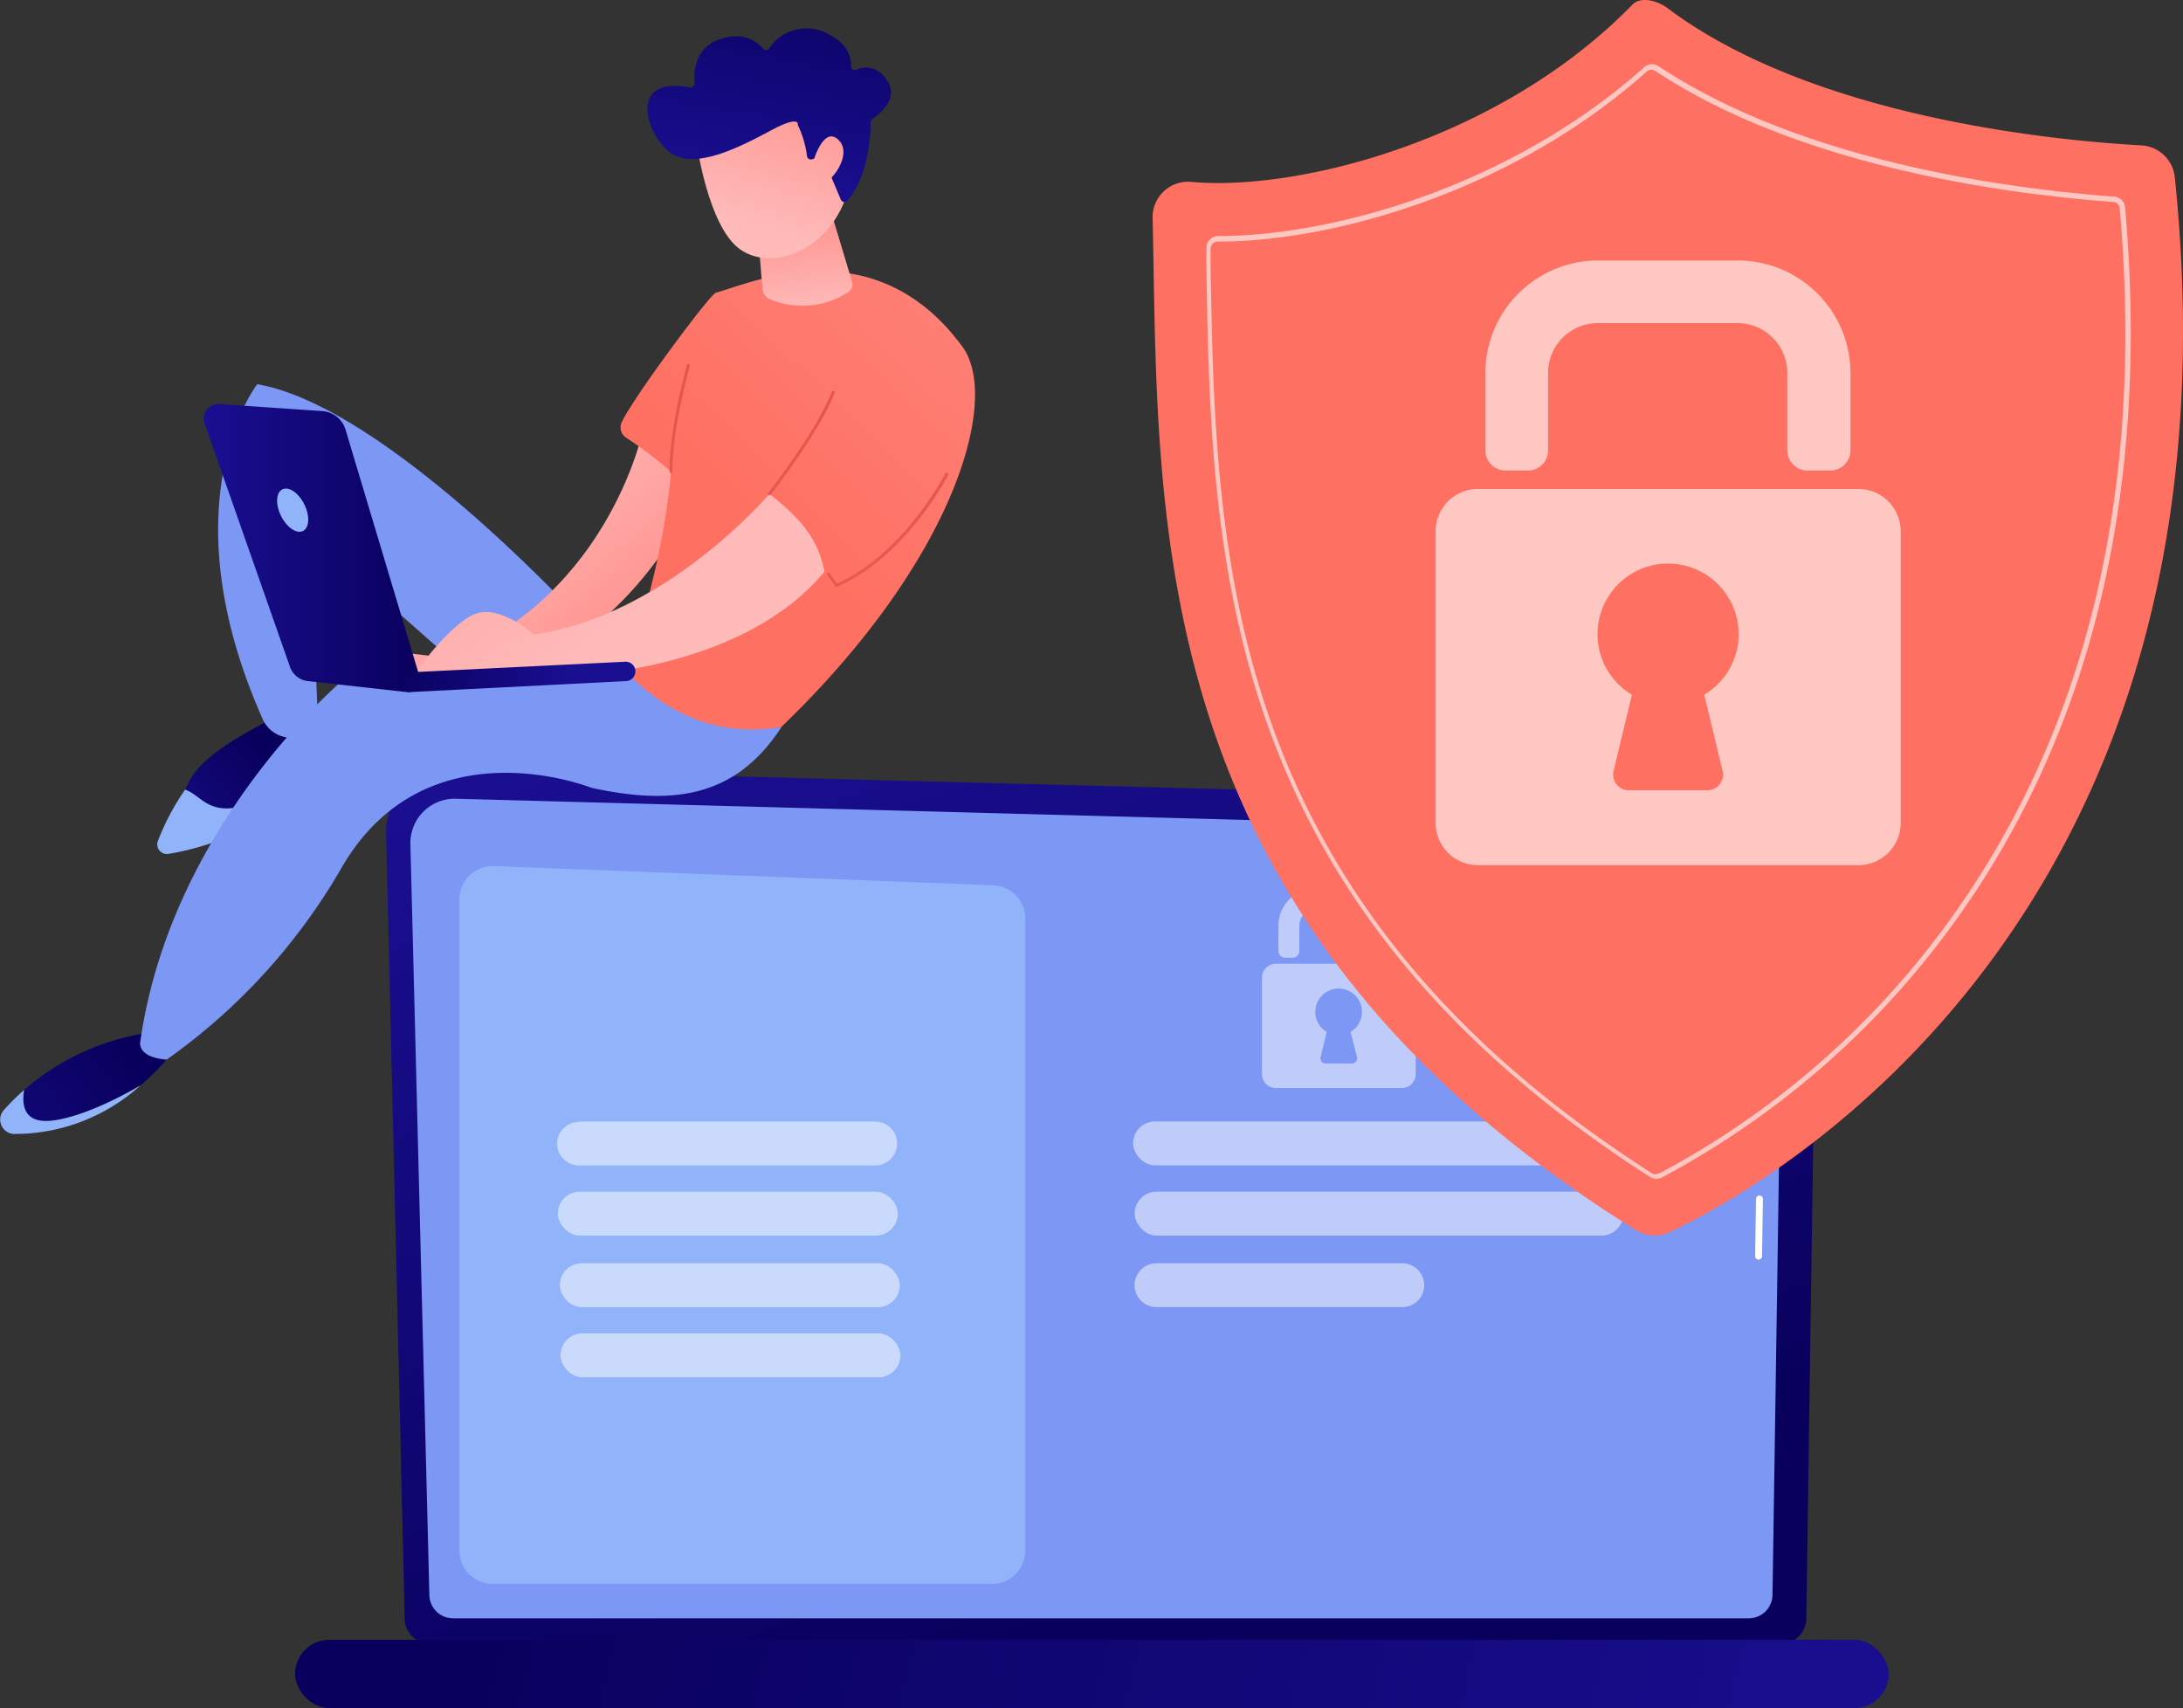 <svg id="Illustration" xmlns="http://www.w3.org/2000/svg" xmlns:xlink="http://www.w3.org/1999/xlink" viewBox="0 0 250 195.61"><rect x="0" y="0" width="250" height="195.61" fill="#333333" stroke="none"/><defs><style>.cls-1{fill:url(#linear-gradient);}.cls-2{fill:#7d97f4;}.cls-3,.cls-6,.cls-9{fill:#fff;}.cls-4{fill:url(#linear-gradient-2);}.cls-5{fill:#91b3fa;}.cls-6,.cls-7{opacity:0.51;}.cls-8{fill:url(#linear-gradient-3);}.cls-9{opacity:0.61;}.cls-10{fill:url(#linear-gradient-4);}.cls-11{fill:url(#linear-gradient-5);}.cls-12{fill:url(#linear-gradient-6);}.cls-13{fill:url(#linear-gradient-7);}.cls-14{fill:url(#linear-gradient-8);}.cls-15{fill:url(#linear-gradient-9);}.cls-16{fill:url(#linear-gradient-10);}.cls-17{fill:url(#linear-gradient-11);}.cls-18{fill:url(#linear-gradient-12);}.cls-19{fill:url(#linear-gradient-13);}.cls-20{fill:url(#linear-gradient-14);}.cls-21{fill:url(#linear-gradient-15);}.cls-22{fill:url(#linear-gradient-16);}.cls-23{fill:url(#linear-gradient-17);}</style><linearGradient id="linear-gradient" x1="-1972.44" y1="181.38" x2="-1935.88" y2="71.7" gradientTransform="matrix(-1, 0, 0, 1, -1831.69, 0)" gradientUnits="userSpaceOnUse"><stop offset="0" stop-color="#09005d"/><stop offset="1" stop-color="#1a0f91"/></linearGradient><linearGradient id="linear-gradient-2" x1="-1887.91" y1="174.96" x2="-2049.45" y2="214.25" gradientTransform="matrix(1, 0, 0, -1, 2081.78, 383.4)" xlink:href="#linear-gradient"/><linearGradient id="linear-gradient-3" x1="314.55" y1="-64.07" x2="267.18" y2="-17.72" gradientUnits="userSpaceOnUse"><stop offset="0" stop-color="#ff928e"/><stop offset="1" stop-color="#fe7062"/></linearGradient><linearGradient id="linear-gradient-4" x1="-540.46" y1="87.26" x2="-527.66" y2="100.62" gradientTransform="matrix(-1, 0, 0, 1, -509.01, 0)" xlink:href="#linear-gradient"/><linearGradient id="linear-gradient-5" x1="-523.48" y1="120.8" x2="-499.28" y2="138.56" gradientTransform="matrix(-1, 0, 0, 1, -509.01, 0)" xlink:href="#linear-gradient"/><linearGradient id="linear-gradient-6" x1="-562.58" y1="55.15" x2="-579.01" y2="74.69" gradientTransform="matrix(-1, 0, 0, 1, -509.01, 0)" gradientUnits="userSpaceOnUse"><stop offset="0" stop-color="#febbba"/><stop offset="1" stop-color="#ff928e"/></linearGradient><linearGradient id="linear-gradient-7" x1="135.04" y1="7.06" x2="85.6" y2="58.56" xlink:href="#linear-gradient-3"/><linearGradient id="linear-gradient-8" x1="-581.74" y1="72.93" x2="-548.9" y2="28" xlink:href="#linear-gradient-6"/><linearGradient id="linear-gradient-9" x1="-601.83" y1="35.7" x2="-600.62" y2="24.81" xlink:href="#linear-gradient-6"/><linearGradient id="linear-gradient-10" x1="-595.38" y1="26.2" x2="-600.71" y2="8.61" xlink:href="#linear-gradient-6"/><linearGradient id="linear-gradient-11" x1="-600.19" y1="-6.09" x2="-595.23" y2="22.18" gradientTransform="matrix(-1, 0, 0, 1, -509.01, 0)" xlink:href="#linear-gradient"/><linearGradient id="linear-gradient-12" x1="-600.9" y1="27.87" x2="-606.24" y2="10.29" xlink:href="#linear-gradient-6"/><linearGradient id="linear-gradient-13" x1="-557.32" y1="62.76" x2="-532.33" y2="62.76" gradientTransform="matrix(-1, 0, 0, 1, -509.01, 0)" xlink:href="#linear-gradient"/><linearGradient id="linear-gradient-14" x1="-554.29" y1="73.69" x2="-574.27" y2="79.17" gradientTransform="matrix(-1, 0, 0, 1, -509.01, 0)" xlink:href="#linear-gradient"/><linearGradient id="linear-gradient-15" x1="82.27" y1="-20.62" x2="74.55" y2="98.34" gradientUnits="userSpaceOnUse"><stop offset="0" stop-color="#e1473d"/><stop offset="1" stop-color="#e9605a"/></linearGradient><linearGradient id="linear-gradient-16" x1="96.34" y1="-19.71" x2="88.61" y2="99.25" xlink:href="#linear-gradient-15"/><linearGradient id="linear-gradient-17" x1="106.8" y1="-19.03" x2="99.07" y2="99.93" xlink:href="#linear-gradient-15"/></defs><title>securyty-personal-data</title><path class="cls-1" d="M46.35,185.36a2.87,2.87,0,0,0,2.86,2.86H204a2.87,2.87,0,0,0,2.86-2.86l1.29-89A5,5,0,0,0,202.92,92L51.62,88.07a7.21,7.21,0,0,0-7.4,7.38Z"/><path class="cls-2" d="M49.17,182.62a2.72,2.72,0,0,0,2.71,2.71h148.4a2.72,2.72,0,0,0,2.71-2.71l1.22-80.76a6.67,6.67,0,0,0-7-6.5l-145-3.89A5.07,5.07,0,0,0,47,96.65Z"/><path class="cls-3" d="M201.39,144.25h0a.4.4,0,0,1-.39-.4l.1-6.55a.4.4,0,0,1,.4-.39h0a.4.4,0,0,1,.39.4l-.1,6.55A.4.4,0,0,1,201.39,144.25Z"/><path class="cls-3" d="M201.63,128.2h0a.4.4,0,0,1-.39-.4l.37-25.09a4.71,4.71,0,0,0-1.34-3.53,6.63,6.63,0,0,0-4.39-1.5l-46.35-1.24a.4.4,0,0,1-.39-.41.38.38,0,0,1,.41-.39l46.32,1.24a7.29,7.29,0,0,1,4.94,1.72,5.48,5.48,0,0,1,1.59,4.11L202,127.81A.4.4,0,0,1,201.63,128.2Z"/><rect class="cls-4" x="33.79" y="187.79" width="182.51" height="7.82" rx="3.91" ry="3.91" transform="translate(250.09 383.4) rotate(-180)"/><path class="cls-5" d="M113.56,181.39H56.42a3.81,3.81,0,0,1-3.81-3.81V103a3.81,3.81,0,0,1,4-3.81l57.14,2.19a3.81,3.81,0,0,1,3.67,3.81v72.4A3.81,3.81,0,0,1,113.56,181.39Z"/><path class="cls-6" d="M66.32,128.44h33.91a2.51,2.51,0,0,1,2.51,2.51v0a2.52,2.52,0,0,1-2.52,2.52H66.32A2.52,2.52,0,0,1,63.8,131v0a2.52,2.52,0,0,1,2.52-2.52Z"/><rect class="cls-6" x="63.88" y="136.47" width="38.94" height="5.03" rx="2.52" ry="2.52"/><rect class="cls-6" x="64.11" y="144.67" width="38.94" height="5.03" rx="2.52" ry="2.52"/><rect class="cls-6" x="64.18" y="152.7" width="38.94" height="5.03" rx="2.52" ry="2.52"/><rect class="cls-6" x="129.76" y="128.43" width="55.98" height="5.03" rx="2.52" ry="2.52"/><rect class="cls-6" x="129.94" y="136.47" width="55.98" height="5.03" rx="2.52" ry="2.52"/><path class="cls-6" d="M132.45,144.67h28.14a2.51,2.51,0,0,1,2.51,2.51v0a2.51,2.51,0,0,1-2.51,2.51H132.45a2.52,2.52,0,0,1-2.52-2.52v0A2.52,2.52,0,0,1,132.45,144.67Z"/><g class="cls-7"><path class="cls-3" d="M159.48,109.68h-.85a.77.77,0,0,1-.77-.77V106a1.89,1.89,0,0,0-1.89-1.89h-5.28A1.89,1.89,0,0,0,148.8,106v2.91a.77.77,0,0,1-.77.77h-.85a.77.77,0,0,1-.77-.77V106a4.27,4.27,0,0,1,4.27-4.27H156a4.27,4.27,0,0,1,4.27,4.27v2.91A.77.77,0,0,1,159.48,109.68Z"/><path class="cls-3" d="M160.54,110.37H146.12a1.6,1.6,0,0,0-1.6,1.6V123a1.6,1.6,0,0,0,1.6,1.6h14.41a1.6,1.6,0,0,0,1.6-1.6V112A1.6,1.6,0,0,0,160.54,110.37Zm-5.14,10.69a.59.59,0,0,1-.58.73h-3a.59.59,0,0,1-.58-.73l.69-2.89a2.67,2.67,0,1,1,2.74,0Z"/></g><path class="cls-8" d="M133.28,21.91a4.07,4.07,0,0,1,3.15-1.08C148.78,21.94,171.84,16,186.91.57c1-1.07,3-.47,4.15.43,16.76,12.53,44.54,15.12,54.18,15.65a4.07,4.07,0,0,1,3.82,3.64c8.77,84.7-46.38,115.39-57.82,120.81a4.08,4.08,0,0,1-3.9-.23C130.34,105.37,132.78,59.2,132,25A4.07,4.07,0,0,1,133.28,21.91Z"/><path class="cls-9" d="M189.7,135a1.36,1.36,0,0,1-.73-.21c-21.85-14-36.1-30.67-43.55-51.06-6.65-18.21-7-36.75-7.26-53.11l0-2.18a1.33,1.33,0,0,1,.38-1,1.35,1.35,0,0,1,1-.41h0c13.53,0,33.85-6,48.75-19.33a1.35,1.35,0,0,1,1.65-.12c16.37,10.86,39.72,14,52.19,14.94a1.35,1.35,0,0,1,1.24,1.23c2.9,33-4,61-20.43,83.06a98.07,98.07,0,0,1-32.56,28h0A1.35,1.35,0,0,1,189.7,135Zm.36-.64.13.25-.13-.25a97.49,97.49,0,0,0,32.37-27.83c16.37-22,23.21-49.77,20.32-82.68a.79.79,0,0,0-.73-.72c-12.52-.92-36-4.1-52.45-15a.79.79,0,0,0-1,.07c-15,13.45-35.48,19.47-49.11,19.47h0a.8.8,0,0,0-.59.24.78.78,0,0,0-.23.57l0,2.18c.29,16.32.61,34.81,7.23,52.93,7.4,20.27,21.58,36.88,43.32,50.78A.8.8,0,0,0,190.06,134.31Z"/><path class="cls-9" d="M209.63,53.89H207a2.32,2.32,0,0,1-2.32-2.32V42.76A5.71,5.71,0,0,0,199,37H183a5.71,5.71,0,0,0-5.71,5.71v8.81A2.32,2.32,0,0,1,175,53.89h-2.58a2.32,2.32,0,0,1-2.32-2.32V42.76A12.92,12.92,0,0,1,183,29.83h16a12.92,12.92,0,0,1,12.92,12.92v8.81A2.32,2.32,0,0,1,209.63,53.89Z"/><path class="cls-9" d="M212.82,56H169.25a4.83,4.83,0,0,0-4.84,4.83V94.24a4.84,4.84,0,0,0,4.84,4.84h43.58a4.84,4.84,0,0,0,4.84-4.84V60.8A4.84,4.84,0,0,0,212.82,56ZM197.27,88.29a1.79,1.79,0,0,1-1.74,2.21h-9a1.79,1.79,0,0,1-1.74-2.21l2.1-8.73a8.08,8.08,0,1,1,8.28,0Z"/><path class="cls-10" d="M35,80.35s3.53.19,4,7.45c0,0-8.18,7.34-19.24,9.08-.83.13,1.16-5.67,1.46-6.45C22.62,86.7,27.11,84.29,35,80.35Z"/><path class="cls-2" d="M74.76,71.82H67.32S44.46,46.57,29.46,44c0,0-10.44,13.32.56,38.21A3.63,3.63,0,0,0,35.22,84a3,3,0,0,0,1.19-1.42l-.88-21.25S55,78.33,58.41,81.63,79,82.91,74.76,71.82Z"/><path class="cls-11" d="M2.76,124.82A28,28,0,0,1,18,118.14l2.43,1.49a26.45,26.45,0,0,1-4.38,4.7c-2.6,1.51-6.61,3.55-9.94,4S2.43,126.79,2.76,124.82Z"/><path class="cls-5" d="M21.2,90.43c1.92.62,2.77,3.35,7.65,1.54a43.19,43.19,0,0,0,10-5.29c0,.35.07.72.1,1.11,0,0-8.63,8.21-19.68,10a1.1,1.1,0,0,1-1.19-1.48A27.76,27.76,0,0,1,21.2,90.43Z"/><path class="cls-5" d="M.41,127.16a25.75,25.75,0,0,1,2.35-2.34c-.33,2,.15,3.93,3.38,3.49s7.34-2.49,9.94-4a21.49,21.49,0,0,1-14.47,5.55A1.64,1.64,0,0,1,.41,127.16Z"/><path class="cls-2" d="M74.49,77.21l-34.88.38S19.7,94.06,16.08,119.19c0,0-.6,1.85,3,2.16A69.14,69.14,0,0,0,39,99.58c9.63-17,28.7-9.37,28.7-9.37,9.16,2,16.46,1.27,21.79-6.94Z"/><path class="cls-12" d="M73.67,49.11S69.91,67.93,51.52,75.37L45,74.6l-1.54,2.46,15.35.49A42,42,0,0,0,78.85,58.19C79.08,57.72,82.91,49.82,73.67,49.11Z"/><path class="cls-13" d="M71.66,76.9S75.92,65.29,76.84,54a49.3,49.3,0,0,0-5.08-3.84,1.41,1.41,0,0,1-.55-1.83c1.44-3,10.12-14.65,10.77-14.81,3.53-.88,18-7.77,28.24,6.19,4.38,6-.87,24.44-20.75,43.55C83.08,84.31,77.1,82.46,71.66,76.9Z"/><path class="cls-14" d="M88.11,56.56s-11.86,14-27,16.1c0,0-3.92-3.57-6.83-2.3s-6.91,6.91-6.91,6.91H66.81s18.41-.65,27.61-11.81C93.68,61.55,91.46,59.21,88.11,56.56Z"/><path class="cls-15" d="M95,23.68l2.6,8.66a1,1,0,0,1-.37,1.06,9.67,9.67,0,0,1-9,.9,1.41,1.41,0,0,1-.91-1.21l-.62-7.54Z"/><path class="cls-16" d="M79.83,16.67s1.28,9,4.72,11.73,10.16.68,12.43-6.08L92.46,10.75Z"/><path class="cls-17" d="M93,18.24a.44.44,0,0,1-.58-.36,11.6,11.6,0,0,0-1.06-3.58s.33-1.18-3,.6-8.27,4.39-11.19,2.84S71.43,8.58,79,10a.44.44,0,0,0,.53-.47c-.09-1.25,0-4.14,3-5.07,2.74-.87,4.23.37,4.85,1.11a.44.44,0,0,0,.69,0,5.12,5.12,0,0,1,6.32-1.9c2.7,1.19,3.12,2.85,3.07,3.89A.44.44,0,0,0,98,8a2.67,2.67,0,0,1,3.43,1c1.76,2.21-.76,4.12-1.51,4.62a.44.44,0,0,0-.2.37c0,1.15-.19,6.15-2.69,9a.45.45,0,0,1-.74-.13l-1.93-4.6a.45.45,0,0,0-.55-.25Z"/><path class="cls-18" d="M92.93,19.17s1.18-4.8,3-3.24-.47,5-2.52,5.64Z"/><path class="cls-19" d="M48.31,78.36,39.57,49.2a3,3,0,0,0-2.65-2.12l-11.8-.81a1.67,1.67,0,0,0-1.69,2.22l9.77,27.85A2.45,2.45,0,0,0,35.26,78l11.62,1.29Z"/><ellipse class="cls-5" cx="33.52" cy="58.42" rx="1.49" ry="2.66" transform="translate(-22.45 20.95) rotate(-26.35)"/><path class="cls-20" d="M46.88,79.26h.06L71.71,78a1.11,1.11,0,1,0-.11-2.22L46.83,77a1.11,1.11,0,0,0,.06,2.22Z"/><path class="cls-21" d="M76.84,54.19a.17.17,0,0,1-.17-.17c0-5.23,2-12.15,2-12.22a.17.17,0,0,1,.33.1C79,42,77,48.84,77,54a.17.17,0,0,1-.17.17Z"/><path class="cls-22" d="M88.11,56.73a.17.17,0,0,1-.13-.28c.05-.07,5.44-6.91,7.28-11.58a.17.17,0,0,1,.22-.1.17.17,0,0,1,.1.22c-1.86,4.72-7.28,11.6-7.33,11.67A.17.17,0,0,1,88.11,56.73Z"/><path class="cls-23" d="M95.74,67.25l-1-1.39a.17.17,0,0,1,.28-.2l.82,1.16c7.64-3.35,12.37-12.49,12.42-12.58a.17.17,0,0,1,.31.16c0,.09-4.88,9.44-12.71,12.8Z"/></svg>
